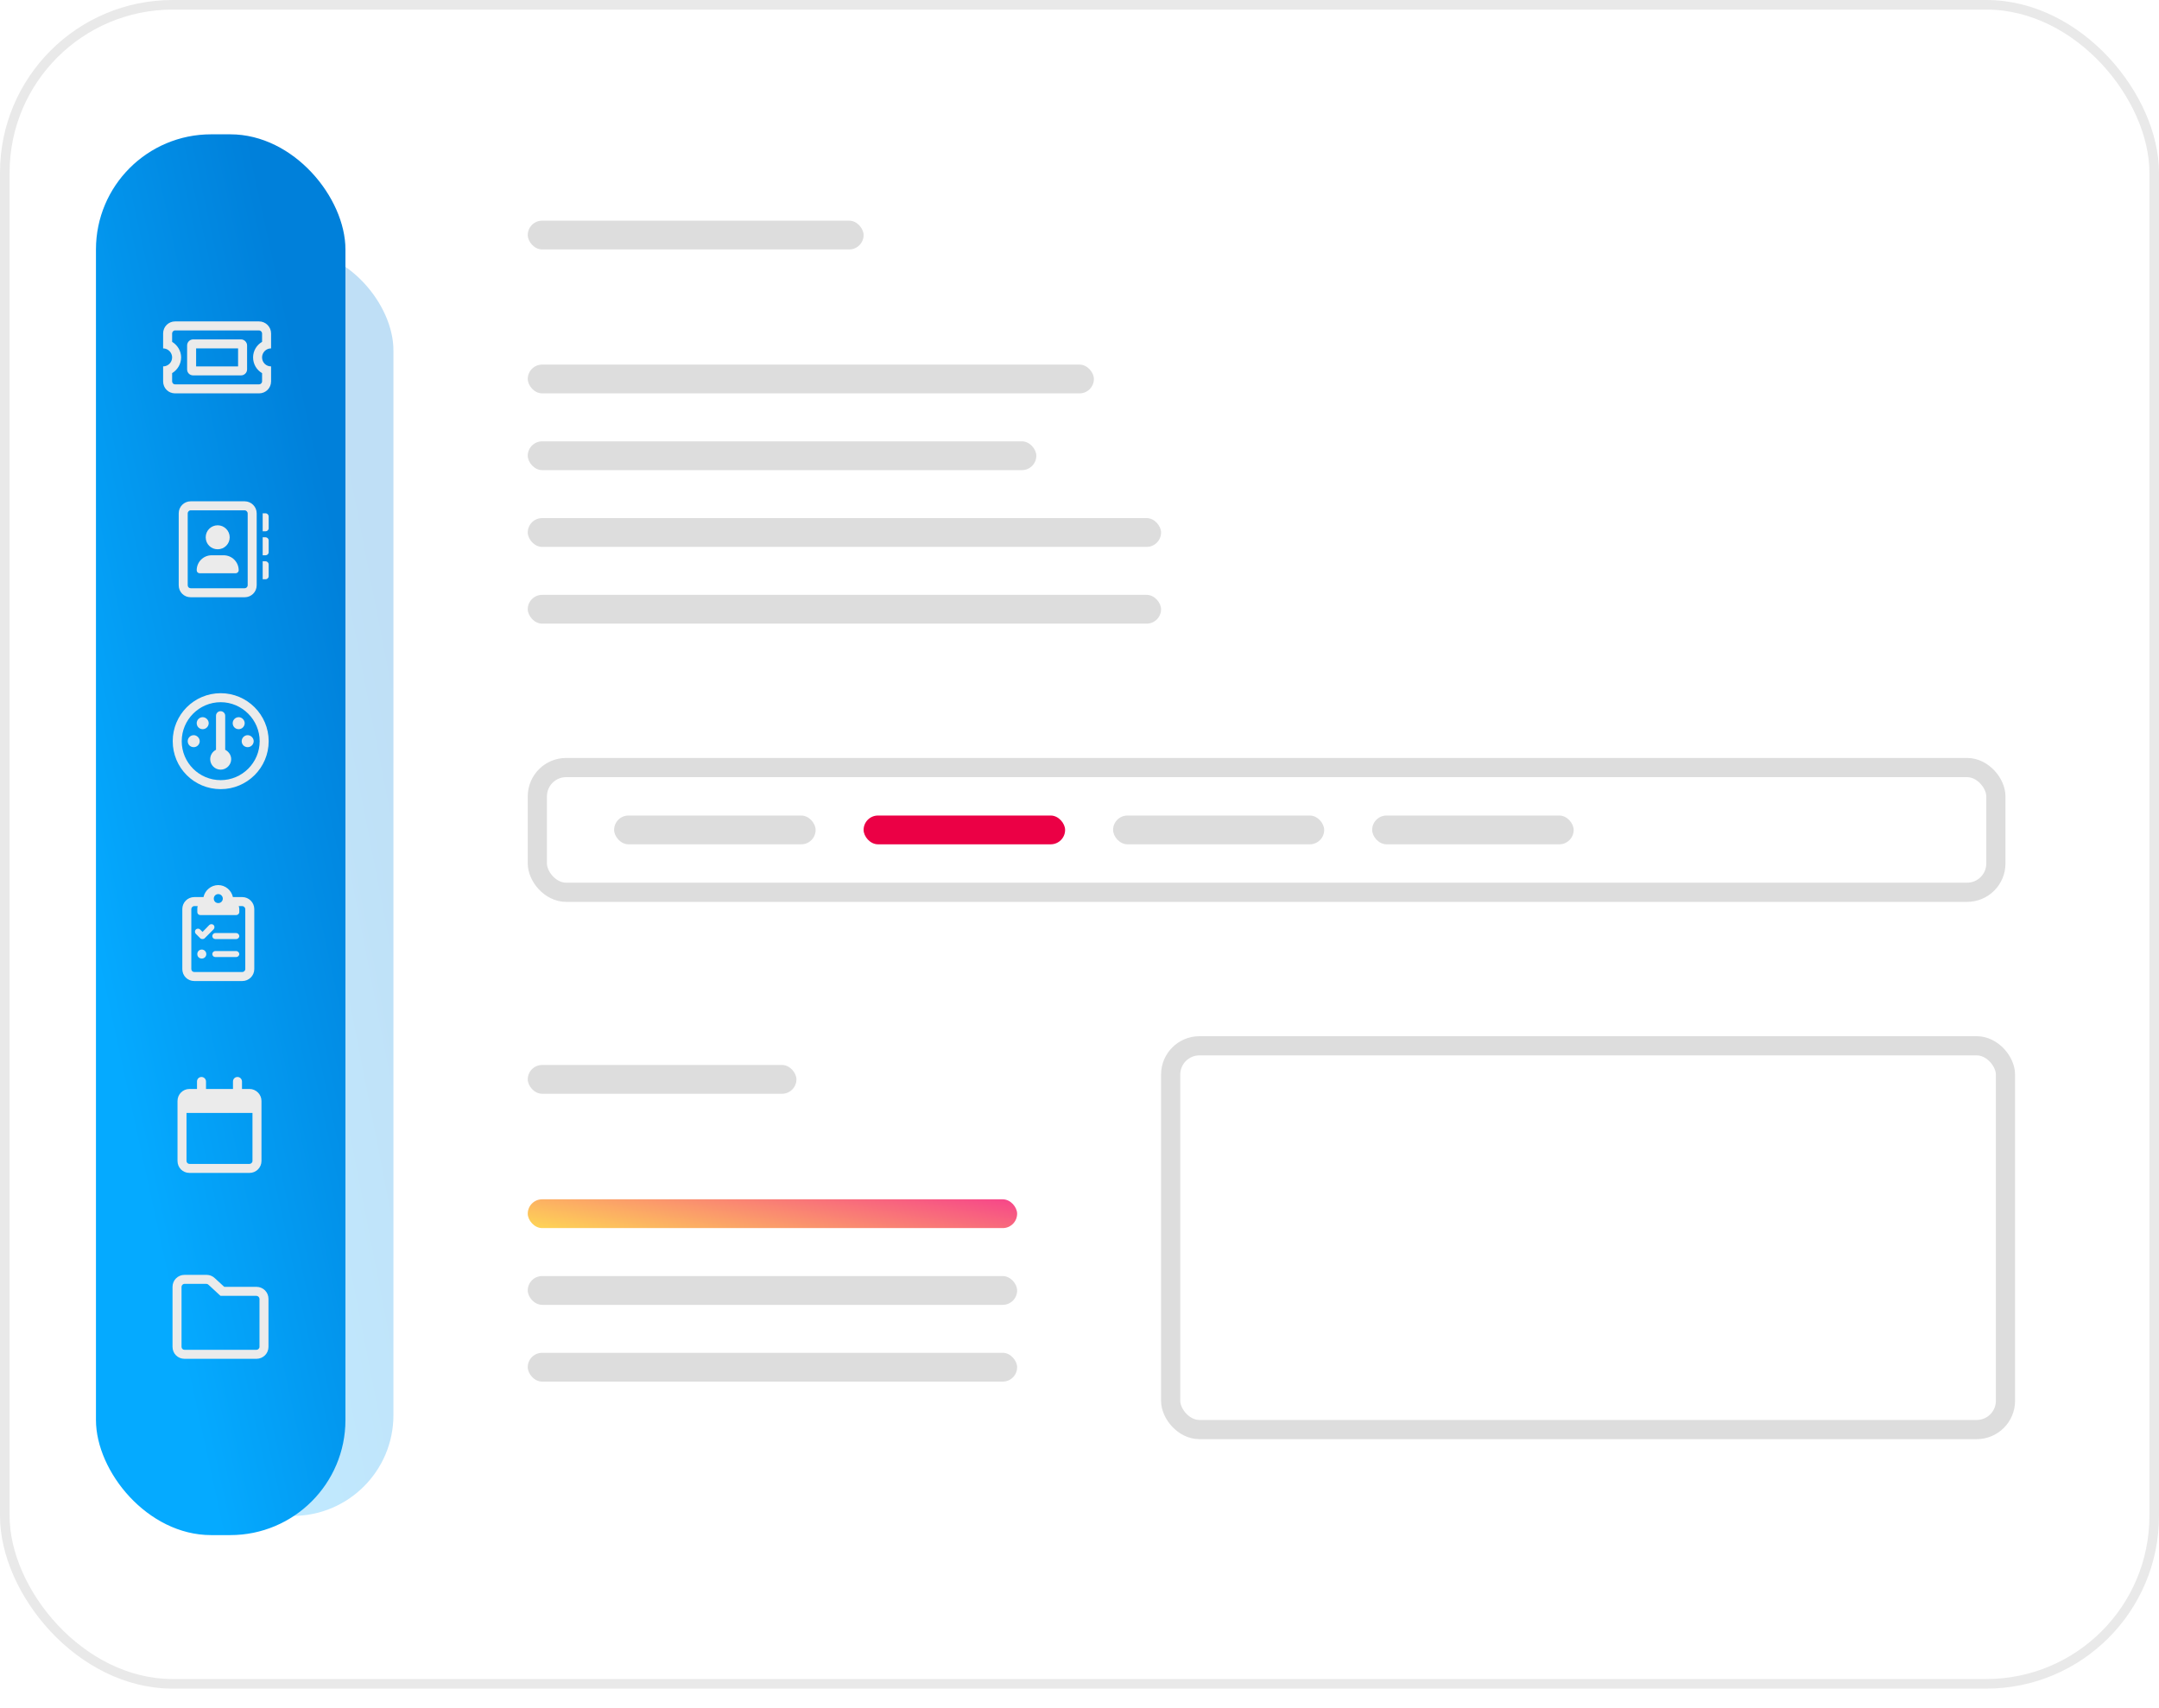<svg width="225" height="178" viewBox="0 0 225 178" fill="none" xmlns="http://www.w3.org/2000/svg">
<rect x="0.5" y="0.5" width="224" height="175" rx="17.5" fill="white" stroke="#E9E9E9"/>
<rect x="55" y="23" width="35" height="3" rx="1.5" fill="#DDDDDD"/>
<rect x="55" y="38" width="59" height="3" rx="1.5" fill="#DDDDDD"/>
<rect x="55" y="46" width="53" height="3" rx="1.5" fill="#DDDDDD"/>
<rect x="55" y="54" width="66" height="3" rx="1.5" fill="#DDDDDD"/>
<rect x="55" y="62" width="66" height="3" rx="1.5" fill="#DDDDDD"/>
<rect x="55" y="125" width="51" height="3" rx="1.5" fill="url(#paint0_linear_829_729)"/>
<rect x="55" y="111" width="28" height="3" rx="1.5" fill="#DDDDDD"/>
<rect x="55" y="133" width="51" height="3" rx="1.5" fill="#DDDDDD"/>
<rect x="55" y="141" width="51" height="3" rx="1.5" fill="#DDDDDD"/>
<g opacity="0.25" filter="url(#filter0_f_829_729)">
<rect x="20" y="26" width="21" height="132" rx="10.5" fill="url(#paint1_linear_829_729)"/>
<path d="M27 41C27 40.668 27.273 40.375 27.625 40.375H32.625C32.957 40.375 33.25 40.668 33.25 41V43.5C33.25 43.852 32.957 44.125 32.625 44.125H27.625C27.273 44.125 27 43.852 27 43.5V41ZM32.312 41.312H27.938V43.188H32.312V41.312ZM35.75 39.75V41.312C35.223 41.312 34.812 41.742 34.812 42.25C34.812 42.777 35.223 43.188 35.75 43.188V44.75C35.75 45.453 35.184 46 34.5 46H25.75C25.047 46 24.5 45.453 24.5 44.75V43.188C25.008 43.188 25.438 42.777 25.438 42.25C25.438 41.742 25.008 41.312 24.5 41.312V39.75C24.5 39.066 25.047 38.5 25.75 38.5H34.5C35.184 38.5 35.75 39.066 35.75 39.75ZM25.438 40.629C25.984 40.961 26.375 41.566 26.375 42.25C26.375 42.953 25.984 43.559 25.438 43.891V44.75C25.438 44.926 25.574 45.062 25.75 45.062H34.5C34.656 45.062 34.812 44.926 34.812 44.75V43.891C34.246 43.559 33.875 42.953 33.875 42.25C33.875 41.566 34.246 40.961 34.812 40.629V39.75C34.812 39.594 34.656 39.438 34.5 39.438H25.75C25.574 39.438 25.438 39.594 25.438 39.75V40.629Z" fill="#EBEBEB"/>
<path d="M30.812 62.875H29.562C28.684 62.875 28 63.578 28 64.438C28 64.613 28.137 64.75 28.312 64.75H32.062C32.219 64.75 32.375 64.613 32.375 64.438C32.375 63.578 31.672 62.875 30.812 62.875ZM30.188 62.25C30.871 62.25 31.438 61.703 31.438 61C31.438 60.316 30.871 59.75 30.188 59.75C29.484 59.75 28.938 60.316 28.938 61C28.938 61.703 29.484 62.25 30.188 62.25ZM35.188 63.5H34.875V65.375H35.188C35.344 65.375 35.5 65.238 35.5 65.062V63.812C35.5 63.656 35.344 63.5 35.188 63.5ZM35.188 58.5H34.875V60.375H35.188C35.344 60.375 35.5 60.238 35.5 60.062V58.812C35.5 58.656 35.344 58.5 35.188 58.5ZM35.188 61H34.875V62.875H35.188C35.344 62.875 35.5 62.738 35.5 62.562V61.312C35.5 61.156 35.344 61 35.188 61ZM33 57.25H27.375C26.672 57.25 26.125 57.816 26.125 58.5V66C26.125 66.703 26.672 67.25 27.375 67.25H33C33.684 67.25 34.25 66.703 34.25 66V58.5C34.25 57.816 33.684 57.25 33 57.25ZM33.312 66C33.312 66.176 33.156 66.312 33 66.312H27.375C27.199 66.312 27.062 66.176 27.062 66V58.5C27.062 58.344 27.199 58.188 27.375 58.188H33C33.156 58.188 33.312 58.344 33.312 58.5V66Z" fill="#EBEBEB"/>
<path d="M31.594 84.125C31.594 84.731 31.086 85.219 30.5 85.219C29.895 85.219 29.406 84.731 29.406 84.125C29.406 83.695 29.66 83.324 30.012 83.148V79.594C30.012 79.34 30.227 79.125 30.48 79.125C30.754 79.125 30.969 79.34 30.969 79.594V83.148C31.32 83.324 31.594 83.695 31.594 84.125ZM28 80.375C28 80.043 28.273 79.75 28.625 79.75C28.957 79.75 29.25 80.043 29.25 80.375C29.25 80.727 28.957 81 28.625 81C28.273 81 28 80.727 28 80.375ZM28.312 82.25C28.312 82.602 28.02 82.875 27.688 82.875C27.336 82.875 27.062 82.602 27.062 82.25C27.062 81.918 27.336 81.625 27.688 81.625C28.02 81.625 28.312 81.918 28.312 82.25ZM32.688 82.25C32.688 81.918 32.961 81.625 33.312 81.625C33.645 81.625 33.938 81.918 33.938 82.25C33.938 82.602 33.645 82.875 33.312 82.875C32.961 82.875 32.688 82.602 32.688 82.25ZM33 80.375C33 80.727 32.707 81 32.375 81C32.023 81 31.75 80.727 31.75 80.375C31.75 80.043 32.023 79.75 32.375 79.75C32.707 79.75 33 80.043 33 80.375ZM25.5 82.25C25.5 79.496 27.727 77.25 30.5 77.25C33.254 77.25 35.5 79.496 35.5 82.25C35.5 85.023 33.254 87.25 30.5 87.25C27.727 87.25 25.5 85.023 25.5 82.25ZM30.5 86.312C32.727 86.312 34.562 84.496 34.562 82.25C34.562 80.023 32.727 78.188 30.5 78.188C28.254 78.188 26.438 80.023 26.438 82.25C26.438 84.496 28.254 86.312 30.5 86.312Z" fill="#EBEBEB"/>
<path d="M32.75 98.5H31.773C31.617 97.797 30.992 97.25 30.25 97.25C29.488 97.25 28.863 97.797 28.707 98.5H27.75C27.047 98.5 26.5 99.066 26.5 99.75V106C26.5 106.703 27.047 107.25 27.75 107.25H32.75C33.434 107.25 34 106.703 34 106V99.75C34 99.066 33.434 98.5 32.75 98.5ZM30.25 98.188C30.504 98.188 30.719 98.402 30.719 98.656C30.719 98.93 30.504 99.125 30.25 99.125C29.977 99.125 29.781 98.93 29.781 98.656C29.781 98.402 29.977 98.188 30.25 98.188ZM33.062 106C33.062 106.176 32.906 106.312 32.75 106.312H27.75C27.574 106.312 27.438 106.176 27.438 106V99.75C27.438 99.594 27.574 99.438 27.75 99.438H28.102C28.062 99.555 28.062 99.652 28.062 99.75V100.063C28.062 100.238 28.199 100.375 28.375 100.375H32.125C32.281 100.375 32.438 100.238 32.438 100.063V99.75C32.438 99.652 32.418 99.555 32.379 99.438H32.75C32.906 99.438 33.062 99.594 33.062 99.75V106ZM32.125 102.25H29.938C29.762 102.25 29.625 102.406 29.625 102.563C29.625 102.738 29.762 102.875 29.938 102.875H32.125C32.281 102.875 32.438 102.738 32.438 102.563C32.438 102.406 32.281 102.25 32.125 102.25ZM32.125 104.125H29.938C29.762 104.125 29.625 104.281 29.625 104.438C29.625 104.613 29.762 104.75 29.938 104.75H32.125C32.281 104.75 32.438 104.613 32.438 104.438C32.438 104.281 32.281 104.125 32.125 104.125ZM28.531 103.969C28.258 103.969 28.062 104.184 28.062 104.438C28.062 104.711 28.258 104.906 28.531 104.906C28.785 104.906 29 104.711 29 104.438C29 104.184 28.785 103.969 28.531 103.969ZM28.609 102.875C28.688 102.875 28.766 102.855 28.824 102.797L29.762 101.859C29.879 101.742 29.879 101.527 29.762 101.41C29.645 101.293 29.43 101.293 29.312 101.41L28.609 102.133L28.355 101.879C28.238 101.762 28.023 101.762 27.906 101.879C27.789 101.996 27.789 102.211 27.906 102.328L28.375 102.797C28.434 102.855 28.512 102.875 28.609 102.875Z" fill="#EBEBEB"/>
<path d="M28.969 118.5H31.781V117.719C31.781 117.465 31.977 117.25 32.25 117.25C32.504 117.25 32.719 117.465 32.719 117.719V118.5H33.5C34.184 118.5 34.75 119.066 34.75 119.75V126C34.75 126.703 34.184 127.25 33.5 127.25H27.25C26.547 127.25 26 126.703 26 126V119.75C26 119.066 26.547 118.5 27.25 118.5H28.031V117.719C28.031 117.465 28.227 117.25 28.5 117.25C28.754 117.25 28.969 117.465 28.969 117.719V118.5ZM26.938 126C26.938 126.176 27.074 126.312 27.25 126.312H33.5C33.656 126.312 33.812 126.176 33.812 126V121H26.938V126Z" fill="#EBEBEB"/>
<path d="M34.23 139.125H30.871L29.914 138.246C29.68 138.012 29.367 137.875 29.035 137.875H26.73C26.027 137.875 25.48 138.441 25.48 139.125V145.375C25.48 146.078 26.027 146.625 26.73 146.625H34.23C34.914 146.625 35.48 146.078 35.48 145.375V140.375C35.48 139.691 34.934 139.125 34.23 139.125ZM34.543 145.375C34.543 145.551 34.387 145.688 34.23 145.688H26.73C26.555 145.688 26.418 145.551 26.418 145.375V139.125C26.418 138.969 26.555 138.813 26.73 138.813H29.016C29.094 138.813 29.172 138.852 29.23 138.91L30.48 140.063H34.23C34.387 140.063 34.543 140.219 34.543 140.375V145.375Z" fill="#EBEBEB"/>
</g>
<rect x="10" y="14" width="26" height="146" rx="12" fill="url(#paint2_linear_829_729)"/>
<path d="M19.5 36C19.5 35.668 19.773 35.375 20.125 35.375H25.125C25.457 35.375 25.75 35.668 25.75 36V38.5C25.75 38.852 25.457 39.125 25.125 39.125H20.125C19.773 39.125 19.5 38.852 19.5 38.5V36ZM24.812 36.312H20.438V38.188H24.812V36.312ZM28.25 34.75V36.312C27.723 36.312 27.312 36.742 27.312 37.25C27.312 37.777 27.723 38.188 28.25 38.188V39.75C28.25 40.453 27.684 41 27 41H18.25C17.547 41 17 40.453 17 39.75V38.188C17.508 38.188 17.938 37.777 17.938 37.25C17.938 36.742 17.508 36.312 17 36.312V34.75C17 34.066 17.547 33.5 18.25 33.5H27C27.684 33.5 28.25 34.066 28.25 34.75ZM17.938 35.629C18.484 35.961 18.875 36.566 18.875 37.25C18.875 37.953 18.484 38.559 17.938 38.891V39.75C17.938 39.926 18.074 40.062 18.25 40.062H27C27.156 40.062 27.312 39.926 27.312 39.75V38.891C26.746 38.559 26.375 37.953 26.375 37.25C26.375 36.566 26.746 35.961 27.312 35.629V34.75C27.312 34.594 27.156 34.438 27 34.438H18.25C18.074 34.438 17.938 34.594 17.938 34.75V35.629Z" fill="#EBEBEB"/>
<path d="M23.312 57.875H22.062C21.184 57.875 20.5 58.578 20.5 59.438C20.5 59.613 20.637 59.75 20.812 59.75H24.562C24.719 59.75 24.875 59.613 24.875 59.438C24.875 58.578 24.172 57.875 23.312 57.875ZM22.688 57.25C23.371 57.25 23.938 56.703 23.938 56C23.938 55.316 23.371 54.75 22.688 54.75C21.984 54.75 21.438 55.316 21.438 56C21.438 56.703 21.984 57.25 22.688 57.25ZM27.688 58.5H27.375V60.375H27.688C27.844 60.375 28 60.238 28 60.062V58.812C28 58.656 27.844 58.5 27.688 58.5ZM27.688 53.5H27.375V55.375H27.688C27.844 55.375 28 55.238 28 55.062V53.812C28 53.656 27.844 53.5 27.688 53.5ZM27.688 56H27.375V57.875H27.688C27.844 57.875 28 57.738 28 57.562V56.312C28 56.156 27.844 56 27.688 56ZM25.5 52.25H19.875C19.172 52.25 18.625 52.816 18.625 53.5V61C18.625 61.703 19.172 62.25 19.875 62.25H25.5C26.184 62.25 26.75 61.703 26.75 61V53.5C26.75 52.816 26.184 52.25 25.5 52.25ZM25.812 61C25.812 61.176 25.656 61.312 25.5 61.312H19.875C19.699 61.312 19.562 61.176 19.562 61V53.5C19.562 53.344 19.699 53.188 19.875 53.188H25.5C25.656 53.188 25.812 53.344 25.812 53.5V61Z" fill="#EBEBEB"/>
<path d="M24.094 79.125C24.094 79.731 23.586 80.219 23 80.219C22.395 80.219 21.906 79.731 21.906 79.125C21.906 78.695 22.16 78.324 22.512 78.148V74.594C22.512 74.34 22.727 74.125 22.98 74.125C23.254 74.125 23.469 74.34 23.469 74.594V78.148C23.82 78.324 24.094 78.695 24.094 79.125ZM20.5 75.375C20.5 75.043 20.773 74.75 21.125 74.75C21.457 74.75 21.75 75.043 21.75 75.375C21.75 75.727 21.457 76 21.125 76C20.773 76 20.5 75.727 20.5 75.375ZM20.812 77.25C20.812 77.602 20.52 77.875 20.188 77.875C19.836 77.875 19.562 77.602 19.562 77.25C19.562 76.918 19.836 76.625 20.188 76.625C20.52 76.625 20.812 76.918 20.812 77.25ZM25.188 77.25C25.188 76.918 25.461 76.625 25.812 76.625C26.145 76.625 26.438 76.918 26.438 77.25C26.438 77.602 26.145 77.875 25.812 77.875C25.461 77.875 25.188 77.602 25.188 77.25ZM25.5 75.375C25.5 75.727 25.207 76 24.875 76C24.523 76 24.25 75.727 24.25 75.375C24.25 75.043 24.523 74.75 24.875 74.75C25.207 74.75 25.5 75.043 25.5 75.375ZM18 77.25C18 74.496 20.227 72.25 23 72.25C25.754 72.25 28 74.496 28 77.25C28 80.023 25.754 82.25 23 82.25C20.227 82.25 18 80.023 18 77.25ZM23 81.312C25.227 81.312 27.062 79.496 27.062 77.25C27.062 75.023 25.227 73.188 23 73.188C20.754 73.188 18.938 75.023 18.938 77.25C18.938 79.496 20.754 81.312 23 81.312Z" fill="#EBEBEB"/>
<path d="M25.25 93.5H24.273C24.117 92.797 23.492 92.25 22.75 92.25C21.988 92.25 21.363 92.797 21.207 93.5H20.25C19.547 93.5 19 94.066 19 94.75V101C19 101.703 19.547 102.25 20.25 102.25H25.25C25.934 102.25 26.5 101.703 26.5 101V94.75C26.5 94.066 25.934 93.5 25.25 93.5ZM22.75 93.188C23.004 93.188 23.219 93.402 23.219 93.656C23.219 93.93 23.004 94.125 22.75 94.125C22.477 94.125 22.281 93.93 22.281 93.656C22.281 93.402 22.477 93.188 22.75 93.188ZM25.562 101C25.562 101.176 25.406 101.312 25.25 101.312H20.25C20.074 101.312 19.938 101.176 19.938 101V94.75C19.938 94.594 20.074 94.438 20.25 94.438H20.602C20.562 94.555 20.562 94.652 20.562 94.75V95.062C20.562 95.238 20.699 95.375 20.875 95.375H24.625C24.781 95.375 24.938 95.238 24.938 95.062V94.75C24.938 94.652 24.918 94.555 24.879 94.438H25.25C25.406 94.438 25.562 94.594 25.562 94.75V101ZM24.625 97.25H22.438C22.262 97.25 22.125 97.406 22.125 97.562C22.125 97.738 22.262 97.875 22.438 97.875H24.625C24.781 97.875 24.938 97.738 24.938 97.562C24.938 97.406 24.781 97.25 24.625 97.25ZM24.625 99.125H22.438C22.262 99.125 22.125 99.281 22.125 99.438C22.125 99.613 22.262 99.75 22.438 99.75H24.625C24.781 99.75 24.938 99.613 24.938 99.438C24.938 99.281 24.781 99.125 24.625 99.125ZM21.031 98.969C20.758 98.969 20.562 99.184 20.562 99.438C20.562 99.711 20.758 99.906 21.031 99.906C21.285 99.906 21.5 99.711 21.5 99.438C21.5 99.184 21.285 98.969 21.031 98.969ZM21.109 97.875C21.188 97.875 21.266 97.856 21.324 97.797L22.262 96.859C22.379 96.742 22.379 96.527 22.262 96.41C22.145 96.293 21.93 96.293 21.812 96.41L21.109 97.133L20.855 96.879C20.738 96.762 20.523 96.762 20.406 96.879C20.289 96.996 20.289 97.211 20.406 97.328L20.875 97.797C20.934 97.856 21.012 97.875 21.109 97.875Z" fill="#EBEBEB"/>
<path d="M21.469 113.5H24.281V112.719C24.281 112.465 24.477 112.25 24.75 112.25C25.004 112.25 25.219 112.465 25.219 112.719V113.5H26C26.684 113.5 27.25 114.066 27.25 114.75V121C27.25 121.703 26.684 122.25 26 122.25H19.75C19.047 122.25 18.5 121.703 18.5 121V114.75C18.5 114.066 19.047 113.5 19.75 113.5H20.531V112.719C20.531 112.465 20.727 112.25 21 112.25C21.254 112.25 21.469 112.465 21.469 112.719V113.5ZM19.438 121C19.438 121.176 19.574 121.312 19.75 121.312H26C26.156 121.312 26.312 121.176 26.312 121V116H19.438V121Z" fill="#EBEBEB"/>
<path d="M26.73 134.125H23.371L22.414 133.246C22.18 133.012 21.867 132.875 21.535 132.875H19.23C18.527 132.875 17.98 133.441 17.98 134.125V140.375C17.98 141.078 18.527 141.625 19.23 141.625H26.73C27.414 141.625 27.98 141.078 27.98 140.375V135.375C27.98 134.691 27.434 134.125 26.73 134.125ZM27.043 140.375C27.043 140.551 26.887 140.688 26.73 140.688H19.23C19.055 140.688 18.918 140.551 18.918 140.375V134.125C18.918 133.969 19.055 133.813 19.23 133.813H21.516C21.594 133.813 21.672 133.852 21.73 133.91L22.98 135.063H26.73C26.887 135.063 27.043 135.219 27.043 135.375V140.375Z" fill="#EBEBEB"/>
<rect x="122" y="109" width="87" height="40" rx="3" fill="white" stroke="#DDDDDD" stroke-width="2"/>
<rect x="56" y="80" width="152" height="13" rx="3" fill="white" stroke="#DDDDDD" stroke-width="2"/>
<rect x="64" y="85" width="21" height="3" rx="1.5" fill="#DDDDDD"/>
<rect x="90" y="85" width="21" height="3" rx="1.5" fill="#EB0045"/>
<rect x="116" y="85" width="22" height="3" rx="1.5" fill="#DDDDDD"/>
<rect x="143" y="85" width="21" height="3" rx="1.5" fill="#DDDDDD"/>
<defs>
<filter id="filter0_f_829_729" x="0" y="6" width="61" height="172" filterUnits="userSpaceOnUse" color-interpolation-filters="sRGB">
<feFlood flood-opacity="0" result="BackgroundImageFix"/>
<feBlend mode="normal" in="SourceGraphic" in2="BackgroundImageFix" result="shape"/>
<feGaussianBlur stdDeviation="10" result="effect1_foregroundBlur_829_729"/>
</filter>
<linearGradient id="paint0_linear_829_729" x1="55" y1="128" x2="57.22" y2="115.853" gradientUnits="userSpaceOnUse">
<stop stop-color="#FED655"/>
<stop offset="1" stop-color="#F6428B"/>
</linearGradient>
<linearGradient id="paint1_linear_829_729" x1="30.5" y1="158" x2="57.57" y2="152.735" gradientUnits="userSpaceOnUse">
<stop stop-color="#05AAFF"/>
<stop offset="1" stop-color="#0080DA"/>
</linearGradient>
<linearGradient id="paint2_linear_829_729" x1="23" y1="160" x2="56.209" y2="152.771" gradientUnits="userSpaceOnUse">
<stop stop-color="#05AAFF"/>
<stop offset="1" stop-color="#0080DA"/>
</linearGradient>
</defs>
</svg>
